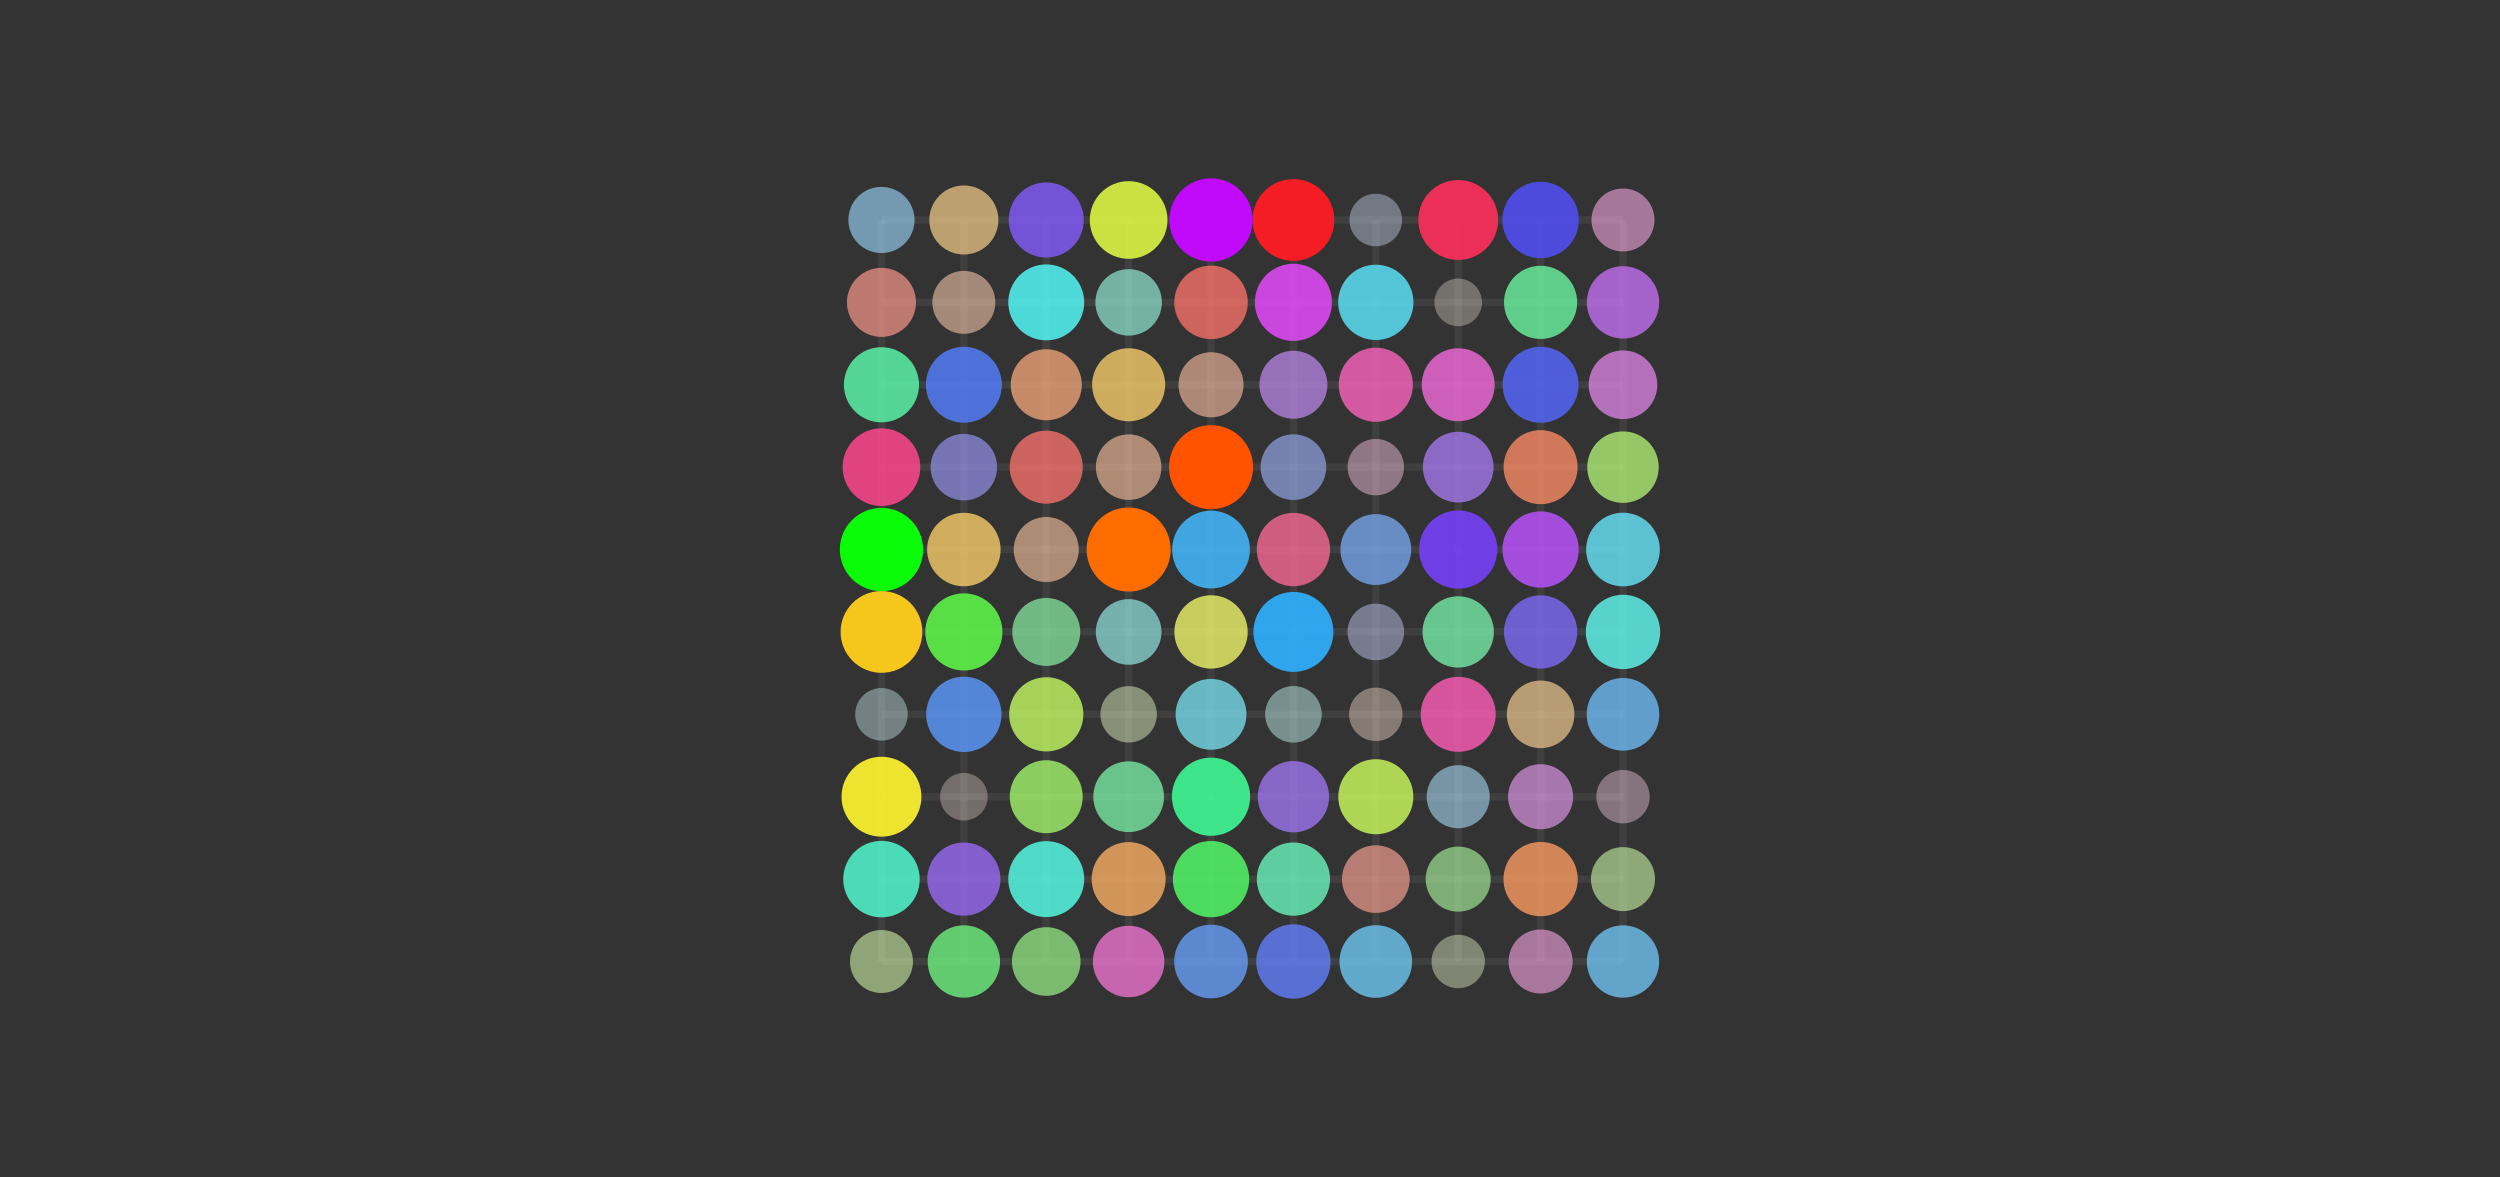 <?xml version="1.0" encoding="UTF-8" standalone="no"?>
<svg
   width="254.88pt"
   height="120pt"
   viewBox="0 0 254.88 120"
   version="1.1"
   id="svg300"
   sodipodi:docname="rand-herm-matrix.svg"
   inkscape:version="1.2.2 (1:1.2.2+202212051550+b0a8486541)"
   xmlns:inkscape="http://www.inkscape.org/namespaces/inkscape"
   xmlns:sodipodi="http://sodipodi.sourceforge.net/DTD/sodipodi-0.dtd"
   xmlns="http://www.w3.org/2000/svg"
   xmlns:svg="http://www.w3.org/2000/svg"
   xmlns:rdf="http://www.w3.org/1999/02/22-rdf-syntax-ns#"
   xmlns:cc="http://creativecommons.org/ns#"
   xmlns:dc="http://purl.org/dc/elements/1.1/">
  <rect x="0" y="0" width="254.88" height="120" fill="#333333" stroke="none"/>
  <sodipodi:namedview
     id="namedview302"
     pagecolor="#ffffff"
     bordercolor="#666666"
     borderopacity="1.0"
     inkscape:showpageshadow="2"
     inkscape:pageopacity="0.0"
     inkscape:pagecheckerboard="0"
     inkscape:deskcolor="#d1d1d1"
     inkscape:document-units="pt"
     showgrid="false"
     inkscape:zoom="1.3020833"
     inkscape:cx="-12.672"
     inkscape:cy="210.81601"
     inkscape:window-width="1920"
     inkscape:window-height="1033"
     inkscape:window-x="0"
     inkscape:window-y="19"
     inkscape:window-maximized="1"
     inkscape:current-layer="svg300" />
  <defs
     id="defs6">
    <style
       type="text/css"
       id="style4">*{stroke-linejoin: round; stroke-linecap: butt}</style>
  </defs>
  <g
     id="axes_1"
     transform="matrix(0.75,0,0,0.75,32.087,-35.353)">
    <g
       id="LineCollection_1">
      <path
         d="m 77.04,77.04 h 100.8"
         clip-path="url(#p13cf89e179)"
         style="fill:none;stroke:#999999;stroke-opacity:0.062"
         id="path11" />
      <path
         d="m 77.04,88.24 h 100.8"
         clip-path="url(#p13cf89e179)"
         style="fill:none;stroke:#999999;stroke-opacity:0.062"
         id="path13" />
      <path
         d="m 77.04,99.44 h 100.8"
         clip-path="url(#p13cf89e179)"
         style="fill:none;stroke:#999999;stroke-opacity:0.062"
         id="path15" />
      <path
         d="m 77.04,110.64 h 100.8"
         clip-path="url(#p13cf89e179)"
         style="fill:none;stroke:#999999;stroke-opacity:0.062"
         id="path17" />
      <path
         d="m 77.04,121.84 h 100.8"
         clip-path="url(#p13cf89e179)"
         style="fill:none;stroke:#999999;stroke-opacity:0.062"
         id="path19" />
      <path
         d="m 77.04,133.04 h 100.8"
         clip-path="url(#p13cf89e179)"
         style="fill:none;stroke:#999999;stroke-opacity:0.062"
         id="path21" />
      <path
         d="m 77.04,144.24 h 100.8"
         clip-path="url(#p13cf89e179)"
         style="fill:none;stroke:#999999;stroke-opacity:0.062"
         id="path23" />
      <path
         d="m 77.04,155.44 h 100.8"
         clip-path="url(#p13cf89e179)"
         style="fill:none;stroke:#999999;stroke-opacity:0.062"
         id="path25" />
      <path
         d="m 77.04,166.64 h 100.8"
         clip-path="url(#p13cf89e179)"
         style="fill:none;stroke:#999999;stroke-opacity:0.062"
         id="path27" />
      <path
         d="m 77.04,177.84 h 100.8"
         clip-path="url(#p13cf89e179)"
         style="fill:none;stroke:#999999;stroke-opacity:0.062"
         id="path29" />
      <path
         d="m 77.04,77.04 h 100.8"
         clip-path="url(#p13cf89e179)"
         style="fill:none;stroke:#999999;stroke-opacity:0.062"
         id="path31" />
      <path
         d="m 77.04,88.24 h 100.8"
         clip-path="url(#p13cf89e179)"
         style="fill:none;stroke:#999999;stroke-opacity:0.062"
         id="path33" />
      <path
         d="m 77.04,99.44 h 100.8"
         clip-path="url(#p13cf89e179)"
         style="fill:none;stroke:#999999;stroke-opacity:0.062"
         id="path35" />
      <path
         d="m 77.04,110.64 h 100.8"
         clip-path="url(#p13cf89e179)"
         style="fill:none;stroke:#999999;stroke-opacity:0.062"
         id="path37" />
      <path
         d="m 77.04,121.84 h 100.8"
         clip-path="url(#p13cf89e179)"
         style="fill:none;stroke:#999999;stroke-opacity:0.062"
         id="path39" />
      <path
         d="m 77.04,133.04 h 100.8"
         clip-path="url(#p13cf89e179)"
         style="fill:none;stroke:#999999;stroke-opacity:0.062"
         id="path41" />
      <path
         d="m 77.04,144.24 h 100.8"
         clip-path="url(#p13cf89e179)"
         style="fill:none;stroke:#999999;stroke-opacity:0.062"
         id="path43" />
      <path
         d="m 77.04,155.44 h 100.8"
         clip-path="url(#p13cf89e179)"
         style="fill:none;stroke:#999999;stroke-opacity:0.062"
         id="path45" />
      <path
         d="m 77.04,166.64 h 100.8"
         clip-path="url(#p13cf89e179)"
         style="fill:none;stroke:#999999;stroke-opacity:0.062"
         id="path47" />
      <path
         d="m 77.04,177.84 h 100.8"
         clip-path="url(#p13cf89e179)"
         style="fill:none;stroke:#999999;stroke-opacity:0.062"
         id="path49" />
      <path
         d="m 77.04,77.04 v 100.8"
         clip-path="url(#p13cf89e179)"
         style="fill:none;stroke:#999999;stroke-opacity:0.062"
         id="path51" />
      <path
         d="m 88.24,77.04 v 100.8"
         clip-path="url(#p13cf89e179)"
         style="fill:none;stroke:#999999;stroke-opacity:0.062"
         id="path53" />
      <path
         d="m 99.44,77.04 v 100.8"
         clip-path="url(#p13cf89e179)"
         style="fill:none;stroke:#999999;stroke-opacity:0.062"
         id="path55" />
      <path
         d="m 110.64,77.04 v 100.8"
         clip-path="url(#p13cf89e179)"
         style="fill:none;stroke:#999999;stroke-opacity:0.062"
         id="path57" />
      <path
         d="m 121.84,77.04 v 100.8"
         clip-path="url(#p13cf89e179)"
         style="fill:none;stroke:#999999;stroke-opacity:0.062"
         id="path59" />
      <path
         d="m 133.04,77.04 v 100.8"
         clip-path="url(#p13cf89e179)"
         style="fill:none;stroke:#999999;stroke-opacity:0.062"
         id="path61" />
      <path
         d="m 144.24,77.04 v 100.8"
         clip-path="url(#p13cf89e179)"
         style="fill:none;stroke:#999999;stroke-opacity:0.062"
         id="path63" />
      <path
         d="m 155.44,77.04 v 100.8"
         clip-path="url(#p13cf89e179)"
         style="fill:none;stroke:#999999;stroke-opacity:0.062"
         id="path65" />
      <path
         d="m 166.64,77.04 v 100.8"
         clip-path="url(#p13cf89e179)"
         style="fill:none;stroke:#999999;stroke-opacity:0.062"
         id="path67" />
      <path
         d="m 177.84,77.04 v 100.8"
         clip-path="url(#p13cf89e179)"
         style="fill:none;stroke:#999999;stroke-opacity:0.062"
         id="path69" />
      <path
         d="m 77.04,77.04 v 100.8"
         clip-path="url(#p13cf89e179)"
         style="fill:none;stroke:#999999;stroke-opacity:0.062"
         id="path71" />
      <path
         d="m 88.24,77.04 v 100.8"
         clip-path="url(#p13cf89e179)"
         style="fill:none;stroke:#999999;stroke-opacity:0.062"
         id="path73" />
      <path
         d="m 99.44,77.04 v 100.8"
         clip-path="url(#p13cf89e179)"
         style="fill:none;stroke:#999999;stroke-opacity:0.062"
         id="path75" />
      <path
         d="m 110.64,77.04 v 100.8"
         clip-path="url(#p13cf89e179)"
         style="fill:none;stroke:#999999;stroke-opacity:0.062"
         id="path77" />
      <path
         d="m 121.84,77.04 v 100.8"
         clip-path="url(#p13cf89e179)"
         style="fill:none;stroke:#999999;stroke-opacity:0.062"
         id="path79" />
      <path
         d="m 133.04,77.04 v 100.8"
         clip-path="url(#p13cf89e179)"
         style="fill:none;stroke:#999999;stroke-opacity:0.062"
         id="path81" />
      <path
         d="m 144.24,77.04 v 100.8"
         clip-path="url(#p13cf89e179)"
         style="fill:none;stroke:#999999;stroke-opacity:0.062"
         id="path83" />
      <path
         d="m 155.44,77.04 v 100.8"
         clip-path="url(#p13cf89e179)"
         style="fill:none;stroke:#999999;stroke-opacity:0.062"
         id="path85" />
      <path
         d="m 166.64,77.04 v 100.8"
         clip-path="url(#p13cf89e179)"
         style="fill:none;stroke:#999999;stroke-opacity:0.062"
         id="path87" />
      <path
         d="m 177.84,77.04 v 100.8"
         clip-path="url(#p13cf89e179)"
         style="fill:none;stroke:#999999;stroke-opacity:0.062"
         id="path89" />
    </g>
    <g
       id="PathCollection_1">
      <path
         d="m 177.84,182.758 c 1.304,0 2.555,-0.518 3.477,-1.44 0.922,-0.922 1.44,-2.173 1.44,-3.477 0,-1.304 -0.518,-2.555 -1.44,-3.477 -0.922,-0.922 -2.173,-1.44 -3.477,-1.44 -1.304,0 -2.555,0.518 -3.477,1.44 -0.922,0.922 -1.44,2.173 -1.44,3.477 0,1.304 0.518,2.555 1.44,3.477 0.922,0.922 2.173,1.44 3.477,1.44 z"
         style="fill:#73cbff;fill-opacity:0.741"
         id="path92" />
      <path
         d="m 166.64,182.193 c 1.154,0 2.261,-0.459 3.078,-1.275 0.816,-0.816 1.275,-1.923 1.275,-3.078 0,-1.154 -0.459,-2.261 -1.275,-3.078 -0.816,-0.816 -1.923,-1.275 -3.078,-1.275 -1.154,0 -2.261,0.459 -3.078,1.275 -0.816,0.816 -1.275,1.923 -1.275,3.078 0,1.154 0.459,2.261 1.275,3.078 0.816,0.816 1.923,1.275 3.078,1.275 z"
         style="fill:#ffa9ed;fill-opacity:0.58"
         id="path94" />
      <path
         d="m 155.44,181.468 c 0.962,0 1.885,-0.382 2.566,-1.063 0.68,-0.68 1.063,-1.603 1.063,-2.566 0,-0.962 -0.382,-1.885 -1.063,-2.566 -0.68,-0.68 -1.603,-1.063 -2.566,-1.063 -0.962,0 -1.885,0.382 -2.566,1.063 -0.68,0.68 -1.063,1.603 -1.063,2.566 0,0.962 0.382,1.885 1.063,2.566 0.68,0.68 1.603,1.063 2.566,1.063 z"
         style="fill:#f3ffd6;fill-opacity:0.403"
         id="path96" />
      <path
         d="m 144.24,182.776 c 1.309,0 2.565,-0.52 3.49,-1.446 0.926,-0.926 1.446,-2.181 1.446,-3.49 0,-1.309 -0.52,-2.565 -1.446,-3.49 -0.926,-0.926 -2.181,-1.446 -3.49,-1.446 -1.309,0 -2.565,0.52 -3.49,1.446 -0.926,0.926 -1.446,2.181 -1.446,3.49 0,1.309 0.52,2.565 1.446,3.49 0.926,0.926 2.181,1.446 3.49,1.446 z"
         style="fill:#71d1ff;fill-opacity:0.746"
         id="path98" />
      <path
         d="m 133.04,182.895 c 1.341,0 2.626,-0.533 3.574,-1.481 0.948,-0.948 1.481,-2.234 1.481,-3.574 0,-1.341 -0.533,-2.626 -1.481,-3.574 -0.948,-0.948 -2.234,-1.481 -3.574,-1.481 -1.341,0 -2.626,0.533 -3.574,1.481 -0.948,0.948 -1.481,2.234 -1.481,3.574 0,1.341 0.533,2.626 1.481,3.574 0.948,0.948 2.234,1.481 3.574,1.481 z"
         style="fill:#6380ff;fill-opacity:0.783"
         id="path100" />
      <path
         d="m 121.84,182.849 c 1.328,0 2.602,-0.528 3.542,-1.467 0.939,-0.939 1.467,-2.213 1.467,-3.542 0,-1.328 -0.528,-2.602 -1.467,-3.542 -0.939,-0.939 -2.213,-1.467 -3.542,-1.467 -1.328,0 -2.602,0.528 -3.542,1.467 -0.939,0.939 -1.467,2.213 -1.467,3.542 0,1.328 0.528,2.602 1.467,3.542 0.939,0.939 2.213,1.467 3.542,1.467 z"
         style="fill:#68a1ff;fill-opacity:0.768"
         id="path102" />
      <path
         d="m 110.64,182.699 c 1.289,0 2.524,-0.512 3.436,-1.423 0.911,-0.911 1.423,-2.147 1.423,-3.436 0,-1.289 -0.512,-2.524 -1.423,-3.436 -0.911,-0.911 -2.147,-1.423 -3.436,-1.423 -1.289,0 -2.524,0.512 -3.436,1.423 -0.911,0.911 -1.423,2.147 -1.423,3.436 0,1.289 0.512,2.524 1.423,3.436 0.911,0.911 2.147,1.423 3.436,1.423 z"
         style="fill:#ff7ade;fill-opacity:0.723"
         id="path104" />
      <path
         d="m 99.44,182.506 c 1.237,0 2.424,-0.492 3.299,-1.367 0.875,-0.875 1.367,-2.062 1.367,-3.299 0,-1.237 -0.492,-2.424 -1.367,-3.299 -0.875,-0.875 -2.062,-1.367 -3.299,-1.367 -1.237,0 -2.424,0.492 -3.299,1.367 -0.875,0.875 -1.367,2.062 -1.367,3.299 0,1.237 0.492,2.424 1.367,3.299 0.875,0.875 2.062,1.367 3.299,1.367 z"
         style="fill:#9fff8e;fill-opacity:0.667"
         id="path106" />
      <path
         d="m 88.24,182.76 c 1.305,0 2.556,-0.518 3.479,-1.441 0.923,-0.923 1.441,-2.174 1.441,-3.479 0,-1.305 -0.518,-2.556 -1.441,-3.479 -0.923,-0.923 -2.174,-1.441 -3.479,-1.441 -1.305,0 -2.556,0.518 -3.479,1.441 -0.923,0.923 -1.441,2.174 -1.441,3.479 0,1.305 0.518,2.556 1.441,3.479 0.923,0.923 2.174,1.441 3.479,1.441 z"
         style="fill:#73ff84;fill-opacity:0.741"
         id="path108" />
      <path
         d="m 77.04,182.121 c 1.135,0 2.224,-0.451 3.027,-1.254 0.803,-0.803 1.254,-1.892 1.254,-3.027 0,-1.135 -0.451,-2.224 -1.254,-3.027 C 79.264,174.01 78.175,173.559 77.04,173.559 c -1.135,0 -2.224,0.451 -3.027,1.254 -0.803,0.803 -1.254,1.892 -1.254,3.027 0,1.135 0.451,2.224 1.254,3.027 0.803,0.803 1.892,1.254 3.027,1.254 z"
         style="fill:#d7ffaf;fill-opacity:0.561"
         id="path110" />
      <path
         d="m 177.84,170.993 c 1.154,0 2.261,-0.459 3.078,-1.275 0.816,-0.816 1.275,-1.923 1.275,-3.078 0,-1.154 -0.459,-2.261 -1.275,-3.078 -0.816,-0.816 -1.923,-1.275 -3.078,-1.275 -1.154,0 -2.261,0.459 -3.078,1.275 -0.816,0.816 -1.275,1.923 -1.275,3.078 0,1.154 0.459,2.261 1.275,3.078 0.816,0.816 1.923,1.275 3.078,1.275 z"
         style="fill:#d0ffa9;fill-opacity:0.58"
         id="path112" />
      <path
         d="m 166.64,171.689 c 1.339,0 2.623,-0.532 3.57,-1.479 0.947,-0.947 1.479,-2.231 1.479,-3.57 0,-1.339 -0.532,-2.623 -1.479,-3.57 -0.947,-0.947 -2.231,-1.479 -3.57,-1.479 -1.339,0 -2.623,0.532 -3.57,1.479 -0.947,0.947 -1.479,2.231 -1.479,3.57 0,1.339 0.532,2.623 1.479,3.57 0.947,0.947 2.231,1.479 3.57,1.479 z"
         style="fill:#ff9e63;fill-opacity:0.781"
         id="path114" />
      <path
         d="m 155.44,171.063 c 1.173,0 2.298,-0.466 3.127,-1.295 0.829,-0.829 1.295,-1.954 1.295,-3.127 0,-1.173 -0.466,-2.298 -1.295,-3.127 -0.829,-0.829 -1.954,-1.295 -3.127,-1.295 -1.173,0 -2.298,0.466 -3.127,1.295 -0.829,0.829 -1.295,1.954 -1.295,3.127 0,1.173 0.466,2.298 1.295,3.127 0.829,0.829 1.954,1.295 3.127,1.295 z"
         style="fill:#b2ffa3;fill-opacity:0.599"
         id="path116" />
      <path
         d="m 144.24,171.237 c 1.219,0 2.388,-0.484 3.25,-1.346 0.862,-0.862 1.346,-2.031 1.346,-3.25 0,-1.219 -0.484,-2.388 -1.346,-3.25 -0.862,-0.862 -2.031,-1.346 -3.25,-1.346 -1.219,0 -2.388,0.484 -3.25,1.346 -0.862,0.862 -1.346,2.031 -1.346,3.25 0,1.219 0.484,2.388 1.346,3.25 0.862,0.862 2.031,1.346 3.25,1.346 z"
         style="fill:#ffa594;fill-opacity:0.647"
         id="path118" />
      <path
         d="m 133.04,171.619 c 1.32,0 2.587,-0.525 3.521,-1.458 0.934,-0.934 1.458,-2.2 1.458,-3.521 0,-1.32 -0.525,-2.587 -1.458,-3.521 -0.934,-0.934 -2.2,-1.458 -3.521,-1.458 -1.32,0 -2.587,0.525 -3.521,1.458 -0.934,0.934 -1.458,2.2 -1.458,3.521 0,1.32 0.525,2.587 1.458,3.521 0.934,0.934 2.2,1.458 3.521,1.458 z"
         style="fill:#6cffc4;fill-opacity:0.759"
         id="path120" />
      <path
         d="m 121.84,171.825 c 1.375,0 2.694,-0.546 3.666,-1.519 0.972,-0.972 1.519,-2.291 1.519,-3.666 0,-1.375 -0.546,-2.694 -1.519,-3.666 -0.972,-0.972 -2.291,-1.519 -3.666,-1.519 -1.375,0 -2.694,0.546 -3.666,1.519 -0.972,0.972 -1.519,2.291 -1.519,3.666 0,1.375 0.546,2.694 1.519,3.666 0.972,0.972 2.291,1.519 3.666,1.519 z"
         style="fill:#52ff69;fill-opacity:0.824"
         id="path122" />
      <path
         d="m 110.64,171.67 c 1.334,0 2.614,-0.53 3.557,-1.473 0.943,-0.943 1.473,-2.223 1.473,-3.557 0,-1.334 -0.53,-2.614 -1.473,-3.557 -0.943,-0.943 -2.223,-1.473 -3.557,-1.473 -1.334,0 -2.614,0.53 -3.557,1.473 -0.943,0.943 -1.473,2.223 -1.473,3.557 0,1.334 0.53,2.614 1.473,3.557 0.943,0.943 2.223,1.473 3.557,1.473 z"
         style="fill:#ffb266;fill-opacity:0.775"
         id="path124" />
      <path
         d="m 99.44,171.806 c 1.37,0 2.684,-0.544 3.653,-1.513 0.969,-0.969 1.513,-2.283 1.513,-3.653 0,-1.37 -0.544,-2.684 -1.513,-3.653 -0.969,-0.969 -2.283,-1.513 -3.653,-1.513 -1.37,0 -2.684,0.544 -3.653,1.513 -0.969,0.969 -1.513,2.283 -1.513,3.653 0,1.37 0.544,2.684 1.513,3.653 0.969,0.969 2.283,1.513 3.653,1.513 z"
         style="fill:#55ffe8;fill-opacity:0.818"
         id="path126" />
      <path
         d="m 88.24,171.614 c 1.319,0 2.585,-0.524 3.517,-1.457 0.933,-0.933 1.457,-2.198 1.457,-3.517 0,-1.319 -0.524,-2.585 -1.457,-3.517 -0.933,-0.933 -2.198,-1.457 -3.517,-1.457 -1.319,0 -2.585,0.524 -3.517,1.457 -0.933,0.933 -1.457,2.198 -1.457,3.517 0,1.319 0.524,2.585 1.457,3.517 0.933,0.933 2.198,1.457 3.517,1.457 z"
         style="fill:#a06dff;fill-opacity:0.758"
         id="path128" />
      <path
         d="m 77.04,171.838 c 1.379,0 2.701,-0.548 3.676,-1.523 0.975,-0.975 1.523,-2.297 1.523,-3.676 0,-1.379 -0.548,-2.701 -1.523,-3.676 -0.975,-0.975 -2.297,-1.523 -3.676,-1.523 -1.379,0 -2.701,0.548 -3.676,1.523 -0.975,0.975 -1.523,2.297 -1.523,3.676 0,1.379 0.548,2.701 1.523,3.676 0.975,0.975 2.297,1.523 3.676,1.523 z"
         style="fill:#50ffd2;fill-opacity:0.828"
         id="path130" />
      <path
         d="m 177.84,159.068 c 0.962,0 1.885,-0.382 2.566,-1.063 0.68,-0.68 1.063,-1.603 1.063,-2.566 0,-0.962 -0.382,-1.885 -1.063,-2.566 -0.68,-0.68 -1.603,-1.063 -2.566,-1.063 -0.962,0 -1.885,0.382 -2.566,1.063 -0.68,0.68 -1.063,1.603 -1.063,2.566 0,0.962 0.382,1.885 1.063,2.566 0.68,0.68 1.603,1.063 2.566,1.063 z"
         style="fill:#ffd6ec;fill-opacity:0.403"
         id="path132" />
      <path
         d="m 166.64,159.863 c 1.173,0 2.298,-0.466 3.127,-1.295 0.829,-0.829 1.295,-1.954 1.295,-3.127 0,-1.173 -0.466,-2.298 -1.295,-3.127 -0.829,-0.829 -1.954,-1.295 -3.127,-1.295 -1.173,0 -2.298,0.466 -3.127,1.295 -0.829,0.829 -1.295,1.954 -1.295,3.127 0,1.173 0.466,2.298 1.295,3.127 0.829,0.829 1.954,1.295 3.127,1.295 z"
         style="fill:#f6a3ff;fill-opacity:0.599"
         id="path134" />
      <path
         d="m 155.44,159.726 c 1.137,0 2.227,-0.452 3.03,-1.255 0.804,-0.804 1.255,-1.894 1.255,-3.03 0,-1.137 -0.452,-2.227 -1.255,-3.03 -0.804,-0.804 -1.894,-1.255 -3.03,-1.255 -1.137,0 -2.227,0.452 -3.03,1.255 -0.804,0.804 -1.255,1.894 -1.255,3.03 0,1.137 0.452,2.227 1.255,3.03 0.804,0.804 1.894,1.255 3.03,1.255 z"
         style="fill:#aee1ff;fill-opacity:0.563"
         id="path136" />
      <path
         d="m 144.24,160.54 c 1.353,0 2.65,-0.537 3.606,-1.494 0.956,-0.956 1.494,-2.254 1.494,-3.606 0,-1.353 -0.537,-2.65 -1.494,-3.606 -0.956,-0.956 -2.254,-1.494 -3.606,-1.494 -1.353,0 -2.65,0.537 -3.606,1.494 -0.956,0.956 -1.494,2.254 -1.494,3.606 0,1.353 0.537,2.65 1.494,3.606 0.956,0.956 2.254,1.494 3.606,1.494 z"
         style="fill:#cdff5d;fill-opacity:0.797"
         id="path138" />
      <path
         d="m 133.04,160.288 c 1.286,0 2.519,-0.511 3.428,-1.42 0.909,-0.909 1.42,-2.142 1.42,-3.428 0,-1.286 -0.511,-2.519 -1.42,-3.428 -0.909,-0.909 -2.142,-1.42 -3.428,-1.42 -1.286,0 -2.519,0.511 -3.428,1.42 -0.909,0.909 -1.42,2.142 -1.42,3.428 0,1.286 0.511,2.519 1.42,3.428 0.909,0.909 2.142,1.42 3.428,1.42 z"
         style="fill:#a77bff;fill-opacity:0.72"
         id="path140" />
      <path
         d="m 121.84,160.757 c 1.41,0 2.763,-0.56 3.76,-1.557 0.997,-0.997 1.557,-2.35 1.557,-3.76 0,-1.41 -0.56,-2.763 -1.557,-3.76 -0.997,-0.997 -2.35,-1.557 -3.76,-1.557 -1.41,0 -2.763,0.56 -3.76,1.557 -0.997,0.997 -1.557,2.35 -1.557,3.76 0,1.41 0.56,2.763 1.557,3.76 0.997,0.997 2.35,1.557 3.76,1.557 z"
         style="fill:#40ff97;fill-opacity:0.866"
         id="path142" />
      <path
         d="m 110.64,160.246 c 1.275,0 2.497,-0.506 3.399,-1.408 0.901,-0.901 1.408,-2.124 1.408,-3.399 0,-1.275 -0.506,-2.497 -1.408,-3.399 -0.901,-0.901 -2.124,-1.408 -3.399,-1.408 -1.275,0 -2.497,0.506 -3.399,1.408 -0.901,0.901 -1.408,2.124 -1.408,3.399 0,1.275 0.506,2.497 1.408,3.399 0.901,0.901 2.124,1.408 3.399,1.408 z"
         style="fill:#7fffaf;fill-opacity:0.708"
         id="path144" />
      <path
         d="m 99.44,160.401 c 1.316,0 2.577,-0.523 3.508,-1.453 0.93,-0.93 1.453,-2.192 1.453,-3.508 0,-1.316 -0.523,-2.577 -1.453,-3.508 -0.93,-0.93 -2.192,-1.453 -3.508,-1.453 -1.316,0 -2.577,0.523 -3.508,1.453 -0.93,0.93 -1.453,2.192 -1.453,3.508 0,1.316 0.523,2.577 1.453,3.508 0.93,0.93 2.192,1.453 3.508,1.453 z"
         style="fill:#a9ff6e;fill-opacity:0.754"
         id="path146" />
      <path
         d="m 88.24,158.672 c 0.857,0 1.679,-0.341 2.285,-0.947 0.606,-0.606 0.947,-1.428 0.947,-2.285 0,-0.857 -0.341,-1.679 -0.947,-2.285 -0.606,-0.606 -1.428,-0.947 -2.285,-0.947 -0.857,0 -1.679,0.341 -2.285,0.947 -0.606,0.606 -0.947,1.428 -0.947,2.285 0,0.857 0.341,1.679 0.947,2.285 0.606,0.606 1.428,0.947 2.285,0.947 z"
         style="fill:#ffe8e5;fill-opacity:0.32"
         id="path148" />
      <path
         d="m 77.04,160.871 c 1.44,0 2.822,-0.572 3.84,-1.591 1.018,-1.018 1.591,-2.4 1.591,-3.84 0,-1.44 -0.572,-2.822 -1.591,-3.84 -1.018,-1.018 -2.4,-1.591 -3.84,-1.591 -1.44,0 -2.822,0.572 -3.84,1.591 -1.018,1.018 -1.591,2.4 -1.591,3.84 0,1.44 0.572,2.822 1.591,3.84 1.018,1.018 2.4,1.591 3.84,1.591 z"
         style="fill:#fff72f;fill-opacity:0.903"
         id="path150" />
      <path
         d="m 177.84,149.176 c 1.309,0 2.565,-0.52 3.49,-1.446 0.926,-0.926 1.446,-2.181 1.446,-3.49 0,-1.309 -0.52,-2.565 -1.446,-3.49 -0.926,-0.926 -2.181,-1.446 -3.49,-1.446 -1.309,0 -2.565,0.52 -3.49,1.446 -0.926,0.926 -1.446,2.181 -1.446,3.49 0,1.309 0.52,2.565 1.446,3.49 0.926,0.926 2.181,1.446 3.49,1.446 z"
         style="fill:#71c2ff;fill-opacity:0.746"
         id="path152" />
      <path
         d="m 166.64,148.837 c 1.219,0 2.388,-0.484 3.25,-1.346 0.862,-0.862 1.346,-2.031 1.346,-3.25 0,-1.219 -0.484,-2.388 -1.346,-3.25 -0.862,-0.862 -2.031,-1.346 -3.25,-1.346 -1.219,0 -2.388,0.484 -3.25,1.346 -0.862,0.862 -1.346,2.031 -1.346,3.25 0,1.219 0.484,2.388 1.346,3.25 0.862,0.862 2.031,1.346 3.25,1.346 z"
         style="fill:#ffd494;fill-opacity:0.647"
         id="path154" />
      <path
         d="m 155.44,149.34 c 1.353,0 2.65,-0.537 3.606,-1.494 0.956,-0.956 1.494,-2.254 1.494,-3.606 0,-1.353 -0.537,-2.65 -1.494,-3.606 -0.956,-0.956 -2.254,-1.494 -3.606,-1.494 -1.353,0 -2.65,0.537 -3.606,1.494 -0.956,0.956 -1.494,2.254 -1.494,3.606 0,1.353 0.537,2.65 1.494,3.606 0.956,0.956 2.254,1.494 3.606,1.494 z"
         style="fill:#ff5db7;fill-opacity:0.797"
         id="path156" />
      <path
         d="m 144.24,147.873 c 0.963,0 1.888,-0.383 2.569,-1.064 0.681,-0.681 1.064,-1.605 1.064,-2.569 0,-0.963 -0.383,-1.888 -1.064,-2.569 -0.681,-0.681 -1.605,-1.064 -2.569,-1.064 -0.963,0 -1.888,0.383 -2.569,1.064 -0.681,0.681 -1.064,1.605 -1.064,2.569 0,0.963 0.383,1.888 1.064,2.569 0.681,0.681 1.605,1.064 2.569,1.064 z"
         style="fill:#ffe5d5;fill-opacity:0.404"
         id="path158" />
      <path
         d="m 133.04,148.089 c 1.021,0 2,-0.406 2.721,-1.127 0.722,-0.722 1.127,-1.701 1.127,-2.721 0,-1.021 -0.406,-2 -1.127,-2.721 -0.722,-0.722 -1.701,-1.127 -2.721,-1.127 -1.021,0 -2,0.406 -2.721,1.127 -0.722,0.722 -1.127,1.701 -1.127,2.721 0,1.021 0.406,2 1.127,2.721 0.722,0.722 1.701,1.127 2.721,1.127 z"
         style="fill:#cbfff9;fill-opacity:0.454"
         id="path160" />
      <path
         d="m 121.84,149.055 c 1.277,0 2.502,-0.507 3.405,-1.41 0.903,-0.903 1.41,-2.128 1.41,-3.405 0,-1.277 -0.507,-2.502 -1.41,-3.405 -0.903,-0.903 -2.128,-1.41 -3.405,-1.41 -1.277,0 -2.502,0.507 -3.405,1.41 -0.903,0.903 -1.41,2.128 -1.41,3.405 0,1.277 0.507,2.502 1.41,3.405 0.903,0.903 2.128,1.41 3.405,1.41 z"
         style="fill:#7eeeff;fill-opacity:0.71"
         id="path162" />
      <path
         d="m 110.64,148.075 c 1.017,0 1.993,-0.404 2.712,-1.123 0.719,-0.719 1.123,-1.695 1.123,-2.712 0,-1.017 -0.404,-1.993 -1.123,-2.712 -0.719,-0.719 -1.695,-1.123 -2.712,-1.123 -1.017,0 -1.993,0.404 -2.712,1.123 -0.719,0.719 -1.123,1.695 -1.123,2.712 0,1.017 0.404,1.993 1.123,2.712 0.719,0.719 1.695,1.123 2.712,1.123 z"
         style="fill:#efffcb;fill-opacity:0.451"
         id="path164" />
      <path
         d="m 99.44,149.283 c 1.338,0 2.62,-0.531 3.566,-1.477 0.946,-0.946 1.477,-2.229 1.477,-3.566 0,-1.338 -0.531,-2.62 -1.477,-3.566 -0.946,-0.946 -2.229,-1.477 -3.566,-1.477 -1.338,0 -2.62,0.531 -3.566,1.477 -0.946,0.946 -1.477,2.229 -1.477,3.566 0,1.338 0.531,2.62 1.477,3.566 0.946,0.946 2.229,1.477 3.566,1.477 z"
         style="fill:#c7ff64;fill-opacity:0.779"
         id="path166" />
      <path
         d="m 88.24,149.36 c 1.358,0 2.66,-0.539 3.62,-1.5 0.96,-0.96 1.5,-2.263 1.5,-3.62 0,-1.358 -0.539,-2.66 -1.5,-3.62 -0.96,-0.96 -2.263,-1.5 -3.62,-1.5 -1.358,0 -2.66,0.539 -3.62,1.5 -0.96,0.96 -1.5,2.263 -1.5,3.62 0,1.358 0.539,2.66 1.5,3.62 0.96,0.96 2.263,1.5 3.62,1.5 z"
         style="fill:#5b9aff;fill-opacity:0.803"
         id="path168" />
      <path
         d="m 77.04,147.812 c 0.947,0 1.856,-0.376 2.526,-1.046 0.67,-0.67 1.046,-1.579 1.046,-2.526 0,-0.947 -0.376,-1.856 -1.046,-2.526 -0.67,-0.67 -1.579,-1.046 -2.526,-1.046 -0.947,0 -1.856,0.376 -2.526,1.046 -0.67,0.67 -1.046,1.579 -1.046,2.526 0,0.947 0.376,1.856 1.046,2.526 0.67,0.67 1.579,1.046 2.526,1.046 z"
         style="fill:#d8fbff;fill-opacity:0.391"
         id="path170" />
      <path
         d="m 177.84,138.095 c 1.341,0 2.626,-0.533 3.574,-1.481 0.948,-0.948 1.481,-2.234 1.481,-3.574 0,-1.341 -0.533,-2.626 -1.481,-3.574 -0.948,-0.948 -2.234,-1.481 -3.574,-1.481 -1.341,0 -2.626,0.533 -3.574,1.481 -0.948,0.948 -1.481,2.234 -1.481,3.574 0,1.341 0.533,2.626 1.481,3.574 0.948,0.948 2.234,1.481 3.574,1.481 z"
         style="fill:#63fff5;fill-opacity:0.783"
         id="path172" />
      <path
         d="m 166.64,138.019 c 1.32,0 2.587,-0.525 3.521,-1.458 0.934,-0.934 1.458,-2.2 1.458,-3.521 0,-1.32 -0.525,-2.587 -1.458,-3.521 -0.934,-0.934 -2.2,-1.458 -3.521,-1.458 -1.32,0 -2.587,0.525 -3.521,1.458 -0.934,0.934 -1.458,2.2 -1.458,3.521 0,1.32 0.525,2.587 1.458,3.521 0.934,0.934 2.2,1.458 3.521,1.458 z"
         style="fill:#836cff;fill-opacity:0.759"
         id="path174" />
      <path
         d="m 155.44,137.888 c 1.286,0 2.519,-0.511 3.428,-1.42 0.909,-0.909 1.42,-2.142 1.42,-3.428 0,-1.286 -0.511,-2.519 -1.42,-3.428 -0.909,-0.909 -2.142,-1.42 -3.428,-1.42 -1.286,0 -2.519,0.511 -3.428,1.42 -0.909,0.909 -1.42,2.142 -1.42,3.428 0,1.286 0.511,2.519 1.42,3.428 0.909,0.909 2.142,1.42 3.428,1.42 z"
         style="fill:#7bffb2;fill-opacity:0.72"
         id="path176" />
      <path
         d="m 144.24,136.889 c 1.021,0 2,-0.406 2.721,-1.127 0.722,-0.722 1.127,-1.701 1.127,-2.721 0,-1.021 -0.406,-2 -1.127,-2.721 -0.722,-0.722 -1.701,-1.127 -2.721,-1.127 -1.021,0 -2,0.406 -2.721,1.127 -0.722,0.722 -1.127,1.701 -1.127,2.721 0,1.021 0.406,2 1.127,2.721 0.722,0.722 1.701,1.127 2.721,1.127 z"
         style="fill:#cbd2ff;fill-opacity:0.454"
         id="path178" />
      <path
         d="m 133.04,138.474 c 1.441,0 2.824,-0.573 3.843,-1.592 1.019,-1.019 1.592,-2.402 1.592,-3.843 0,-1.441 -0.573,-2.824 -1.592,-3.843 -1.019,-1.019 -2.402,-1.592 -3.843,-1.592 -1.441,0 -2.824,0.573 -3.843,1.592 -1.019,1.019 -1.592,2.401 -1.592,3.843 0,1.441 0.573,2.824 1.592,3.843 1.019,1.019 2.401,1.592 3.843,1.592 z"
         style="fill:#2eb1ff;fill-opacity:0.905"
         id="path180" />
      <path
         d="m 121.84,138.024 c 1.322,0 2.59,-0.525 3.524,-1.46 0.935,-0.935 1.46,-2.202 1.46,-3.524 0,-1.322 -0.525,-2.59 -1.46,-3.524 -0.935,-0.935 -2.202,-1.46 -3.524,-1.46 -1.322,0 -2.59,0.525 -3.524,1.46 -0.935,0.935 -1.46,2.202 -1.46,3.524 0,1.322 0.525,2.59 1.46,3.524 0.935,0.935 2.202,1.46 3.524,1.46 z"
         style="fill:#f5ff6b;fill-opacity:0.761"
         id="path182" />
      <path
         d="m 110.64,137.504 c 1.184,0 2.319,-0.47 3.156,-1.307 0.837,-0.837 1.307,-1.973 1.307,-3.156 0,-1.184 -0.47,-2.319 -1.307,-3.156 -0.837,-0.837 -1.973,-1.307 -3.156,-1.307 -1.184,0 -2.319,0.47 -3.156,1.307 -0.837,0.837 -1.307,1.973 -1.307,3.156 0,1.184 0.47,2.319 1.307,3.156 0.837,0.837 1.973,1.307 3.156,1.307 z"
         style="fill:#a0fffb;fill-opacity:0.61"
         id="path184" />
      <path
         d="m 99.44,137.66 c 1.225,0 2.401,-0.487 3.267,-1.353 0.866,-0.866 1.353,-2.042 1.353,-3.267 0,-1.225 -0.487,-2.401 -1.353,-3.267 -0.866,-0.866 -2.042,-1.353 -3.267,-1.353 -1.225,0 -2.401,0.487 -3.267,1.353 -0.866,0.866 -1.353,2.042 -1.353,3.267 0,1.225 0.487,2.401 1.353,3.267 0.866,0.866 2.042,1.353 3.267,1.353 z"
         style="fill:#92ffac;fill-opacity:0.654"
         id="path186" />
      <path
         d="m 88.24,138.283 c 1.391,0 2.724,-0.552 3.708,-1.536 0.983,-0.983 1.536,-2.317 1.536,-3.708 0,-1.391 -0.552,-2.724 -1.536,-3.708 -0.983,-0.983 -2.317,-1.536 -3.708,-1.536 -1.391,0 -2.724,0.552 -3.708,1.536 -0.983,0.983 -1.536,2.317 -1.536,3.708 0,1.391 0.552,2.724 1.536,3.708 0.983,0.983 2.317,1.536 3.708,1.536 z"
         style="fill:#5fff4a;fill-opacity:0.842"
         id="path188" />
      <path
         d="m 77.04,138.598 c 1.474,0 2.888,-0.586 3.93,-1.628 1.042,-1.042 1.628,-2.456 1.628,-3.93 0,-1.474 -0.586,-2.888 -1.628,-3.93 -1.042,-1.042 -2.456,-1.628 -3.93,-1.628 -1.474,0 -2.888,0.586 -3.93,1.628 -1.042,1.042 -1.628,2.456 -1.628,3.93 0,1.474 0.586,2.888 1.628,3.93 1.042,1.042 2.456,1.628 3.93,1.628 z"
         style="fill:#ffce1b;fill-opacity:0.946"
         id="path190" />
      <path
         d="m 177.84,126.849 c 1.328,0 2.602,-0.528 3.542,-1.467 0.939,-0.939 1.467,-2.213 1.467,-3.542 0,-1.328 -0.528,-2.602 -1.467,-3.542 -0.939,-0.939 -2.213,-1.467 -3.542,-1.467 -1.328,0 -2.602,0.528 -3.542,1.467 -0.939,0.939 -1.467,2.213 -1.467,3.542 0,1.328 0.528,2.602 1.467,3.542 0.939,0.939 2.213,1.467 3.542,1.467 z"
         style="fill:#68ecff;fill-opacity:0.768"
         id="path192" />
      <path
         d="m 166.64,127.025 c 1.375,0 2.694,-0.546 3.666,-1.519 0.972,-0.972 1.519,-2.291 1.519,-3.666 0,-1.375 -0.546,-2.694 -1.519,-3.666 -0.972,-0.972 -2.291,-1.519 -3.666,-1.519 -1.375,0 -2.694,0.546 -3.666,1.519 -0.972,0.972 -1.519,2.291 -1.519,3.666 0,1.375 0.546,2.694 1.519,3.666 0.972,0.972 2.291,1.519 3.666,1.519 z"
         style="fill:#bc52ff;fill-opacity:0.824"
         id="path194" />
      <path
         d="m 155.44,127.157 c 1.41,0 2.763,-0.56 3.76,-1.557 0.997,-0.997 1.557,-2.35 1.557,-3.76 0,-1.41 -0.56,-2.763 -1.557,-3.76 -0.997,-0.997 -2.35,-1.557 -3.76,-1.557 -1.41,0 -2.763,0.56 -3.76,1.557 -0.997,0.997 -1.557,2.35 -1.557,3.76 0,1.41 0.56,2.763 1.557,3.76 0.997,0.997 2.35,1.557 3.76,1.557 z"
         style="fill:#7840ff;fill-opacity:0.866"
         id="path196" />
      <path
         d="m 144.24,126.655 c 1.277,0 2.502,-0.507 3.405,-1.41 0.903,-0.903 1.41,-2.128 1.41,-3.405 0,-1.277 -0.507,-2.502 -1.41,-3.405 -0.903,-0.903 -2.128,-1.41 -3.405,-1.41 -1.277,0 -2.502,0.507 -3.405,1.41 -0.903,0.903 -1.41,2.128 -1.41,3.405 0,1.277 0.507,2.502 1.41,3.405 0.903,0.903 2.128,1.41 3.405,1.41 z"
         style="fill:#7eb0ff;fill-opacity:0.71"
         id="path198" />
      <path
         d="m 133.04,126.824 c 1.322,0 2.59,-0.525 3.524,-1.46 0.935,-0.935 1.46,-2.202 1.46,-3.524 0,-1.322 -0.525,-2.59 -1.46,-3.524 -0.935,-0.935 -2.202,-1.46 -3.524,-1.46 -1.322,0 -2.59,0.525 -3.524,1.46 -0.935,0.935 -1.46,2.202 -1.46,3.524 0,1.322 0.525,2.59 1.46,3.524 0.935,0.935 2.202,1.46 3.524,1.46 z"
         style="fill:#ff6b9a;fill-opacity:0.761"
         id="path200" />
      <path
         d="m 121.84,127.124 c 1.401,0 2.746,-0.557 3.736,-1.548 0.991,-0.991 1.548,-2.335 1.548,-3.736 0,-1.401 -0.557,-2.746 -1.548,-3.736 -0.991,-0.991 -2.335,-1.548 -3.736,-1.548 -1.401,0 -2.746,0.557 -3.736,1.548 -0.991,0.991 -1.548,2.335 -1.548,3.736 0,1.401 0.557,2.746 1.548,3.736 0.991,0.991 2.335,1.548 3.736,1.548 z"
         style="fill:#44b9ff;fill-opacity:0.855"
         id="path202" />
      <path
         d="m 110.64,127.554 c 1.515,0 2.969,-0.602 4.04,-1.673 1.071,-1.071 1.673,-2.525 1.673,-4.04 0,-1.515 -0.602,-2.969 -1.673,-4.04 -1.071,-1.071 -2.525,-1.673 -4.04,-1.673 -1.515,0 -2.969,0.602 -4.04,1.673 -1.071,1.071 -1.673,2.525 -1.673,4.04 0,1.515 0.602,2.969 1.673,4.04 1.071,1.071 2.525,1.673 4.04,1.673 z"
         style="fill:#ff6d00"
         id="path204" />
      <path
         d="m 99.44,126.263 c 1.173,0 2.298,-0.466 3.127,-1.295 0.829,-0.829 1.295,-1.954 1.295,-3.127 0,-1.173 -0.466,-2.298 -1.295,-3.127 -0.829,-0.829 -1.954,-1.295 -3.127,-1.295 -1.173,0 -2.298,0.466 -3.127,1.295 -0.829,0.829 -1.295,1.954 -1.295,3.127 0,1.173 0.466,2.298 1.295,3.127 0.829,0.829 1.954,1.295 3.127,1.295 z"
         style="fill:#ffc9a3;fill-opacity:0.599"
         id="path206" />
      <path
         d="m 88.24,126.837 c 1.325,0 2.596,-0.527 3.533,-1.464 0.937,-0.937 1.464,-2.208 1.464,-3.533 0,-1.325 -0.527,-2.596 -1.464,-3.533 -0.937,-0.937 -2.208,-1.464 -3.533,-1.464 -1.325,0 -2.596,0.527 -3.533,1.464 -0.937,0.937 -1.464,2.208 -1.464,3.533 0,1.325 0.527,2.596 1.464,3.533 0.937,0.937 2.208,1.464 3.533,1.464 z"
         style="fill:#ffd26a;fill-opacity:0.765"
         id="path208" />
      <path
         d="m 77.04,127.501 c 1.501,0 2.941,-0.596 4.003,-1.658 1.062,-1.062 1.658,-2.501 1.658,-4.003 0,-1.501 -0.596,-2.941 -1.658,-4.003 -1.062,-1.062 -2.501,-1.658 -4.003,-1.658 -1.501,0 -2.941,0.596 -4.003,1.658 -1.062,1.062 -1.658,2.501 -1.658,4.003 0,1.501 0.596,2.941 1.658,4.003 1.062,1.062 2.501,1.658 4.003,1.658 z"
         style="fill:#0bff09;fill-opacity:0.982"
         id="path210" />
      <path
         d="m 177.84,115.499 c 1.289,0 2.524,-0.512 3.436,-1.423 0.911,-0.911 1.423,-2.147 1.423,-3.436 0,-1.289 -0.512,-2.524 -1.423,-3.436 -0.911,-0.911 -2.147,-1.423 -3.436,-1.423 -1.289,0 -2.524,0.512 -3.436,1.423 -0.911,0.911 -1.423,2.147 -1.423,3.436 0,1.289 0.512,2.524 1.423,3.436 0.911,0.911 2.147,1.423 3.436,1.423 z"
         style="fill:#bcff7a;fill-opacity:0.723"
         id="path212" />
      <path
         d="m 166.64,115.67 c 1.334,0 2.614,-0.53 3.557,-1.473 0.943,-0.943 1.473,-2.223 1.473,-3.557 0,-1.334 -0.53,-2.614 -1.473,-3.557 -0.943,-0.943 -2.223,-1.473 -3.557,-1.473 -1.334,0 -2.614,0.53 -3.557,1.473 -0.943,0.943 -1.473,2.223 -1.473,3.557 0,1.334 0.53,2.614 1.473,3.557 0.943,0.943 2.223,1.473 3.557,1.473 z"
         style="fill:#ff8d66;fill-opacity:0.775"
         id="path214" />
      <path
         d="m 155.44,115.446 c 1.275,0 2.497,-0.506 3.399,-1.408 0.901,-0.901 1.408,-2.124 1.408,-3.399 0,-1.275 -0.506,-2.497 -1.408,-3.399 -0.901,-0.901 -2.124,-1.408 -3.399,-1.408 -1.275,0 -2.497,0.506 -3.399,1.408 -0.901,0.901 -1.408,2.124 -1.408,3.399 0,1.275 0.506,2.497 1.408,3.399 0.901,0.901 2.124,1.408 3.399,1.408 z"
         style="fill:#b07fff;fill-opacity:0.708"
         id="path216" />
      <path
         d="m 144.24,114.475 c 1.017,0 1.993,-0.404 2.712,-1.123 0.719,-0.719 1.123,-1.695 1.123,-2.712 0,-1.017 -0.404,-1.993 -1.123,-2.712 -0.719,-0.719 -1.695,-1.123 -2.712,-1.123 -1.017,0 -1.993,0.404 -2.712,1.123 -0.719,0.719 -1.123,1.695 -1.123,2.712 0,1.017 0.404,1.993 1.123,2.712 0.719,0.719 1.695,1.123 2.712,1.123 z"
         style="fill:#ffcbe9;fill-opacity:0.451"
         id="path218" />
      <path
         d="m 133.04,115.104 c 1.184,0 2.319,-0.47 3.156,-1.307 0.837,-0.837 1.307,-1.973 1.307,-3.156 0,-1.184 -0.47,-2.319 -1.307,-3.156 -0.837,-0.837 -1.973,-1.307 -3.156,-1.307 -1.184,0 -2.319,0.47 -3.156,1.307 -0.837,0.837 -1.307,1.973 -1.307,3.156 0,1.184 0.47,2.319 1.307,3.156 0.837,0.837 1.973,1.307 3.156,1.307 z"
         style="fill:#a0b4ff;fill-opacity:0.61"
         id="path220" />
      <path
         d="m 121.84,116.354 c 1.515,0 2.969,-0.602 4.04,-1.673 1.071,-1.071 1.673,-2.525 1.673,-4.04 0,-1.515 -0.602,-2.969 -1.673,-4.04 -1.071,-1.071 -2.525,-1.673 -4.04,-1.673 -1.515,0 -2.969,0.602 -4.04,1.673 -1.071,1.071 -1.673,2.525 -1.673,4.04 0,1.515 0.602,2.969 1.673,4.04 1.071,1.071 2.525,1.673 4.04,1.673 z"
         style="fill:#ff5300"
         id="path222" />
      <path
         d="m 110.64,115.094 c 1.181,0 2.314,-0.469 3.15,-1.305 0.835,-0.835 1.305,-1.968 1.305,-3.15 0,-1.181 -0.469,-2.314 -1.305,-3.15 -0.835,-0.835 -1.968,-1.305 -3.15,-1.305 -1.181,0 -2.314,0.469 -3.15,1.305 -0.835,0.835 -1.305,1.968 -1.305,3.15 0,1.181 0.469,2.314 1.305,3.15 0.835,0.835 1.968,1.305 3.15,1.305 z"
         style="fill:#ffc4a1;fill-opacity:0.608"
         id="path224" />
      <path
         d="m 99.44,115.606 c 1.317,0 2.58,-0.523 3.511,-1.454 0.931,-0.931 1.454,-2.194 1.454,-3.511 0,-1.317 -0.523,-2.58 -1.454,-3.511 -0.931,-0.931 -2.194,-1.454 -3.511,-1.454 -1.317,0 -2.58,0.523 -3.511,1.454 -0.931,0.931 -1.454,2.194 -1.454,3.511 0,1.317 0.523,2.58 1.454,3.511 0.931,0.931 2.194,1.454 3.511,1.454 z"
         style="fill:#ff746d;fill-opacity:0.755"
         id="path226" />
      <path
         d="m 88.24,115.16 c 1.199,0 2.348,-0.476 3.196,-1.324 0.848,-0.848 1.324,-1.997 1.324,-3.196 0,-1.199 -0.476,-2.348 -1.324,-3.196 -0.848,-0.848 -1.997,-1.324 -3.196,-1.324 -1.199,0 -2.348,0.476 -3.196,1.324 -0.848,0.848 -1.324,1.997 -1.324,3.196 0,1.199 0.476,2.348 1.324,3.196 0.848,0.848 1.997,1.324 3.196,1.324 z"
         style="fill:#9e9bff;fill-opacity:0.626"
         id="path228" />
      <path
         d="m 77.04,115.921 c 1.401,0 2.744,-0.556 3.734,-1.547 0.99,-0.99 1.547,-2.334 1.547,-3.734 0,-1.401 -0.556,-2.744 -1.547,-3.734 -0.99,-0.99 -2.334,-1.547 -3.734,-1.547 -1.401,0 -2.744,0.556 -3.734,1.547 -0.99,0.99 -1.547,2.334 -1.547,3.734 0,1.401 0.556,2.744 1.547,3.734 0.99,0.99 2.334,1.547 3.734,1.547 z"
         style="fill:#ff458e;fill-opacity:0.854"
         id="path230" />
      <path
         d="m 177.84,104.106 c 1.237,0 2.424,-0.492 3.299,-1.367 0.875,-0.875 1.367,-2.062 1.367,-3.299 0,-1.237 -0.492,-2.424 -1.367,-3.299 -0.875,-0.875 -2.062,-1.367 -3.299,-1.367 -1.237,0 -2.424,0.492 -3.299,1.367 -0.875,0.875 -1.367,2.062 -1.367,3.299 0,1.237 0.492,2.424 1.367,3.299 0.875,0.875 2.062,1.367 3.299,1.367 z"
         style="fill:#f48eff;fill-opacity:0.667"
         id="path232" />
      <path
         d="m 166.64,104.606 c 1.37,0 2.684,-0.544 3.653,-1.513 0.969,-0.969 1.513,-2.283 1.513,-3.653 0,-1.37 -0.544,-2.684 -1.513,-3.653 -0.969,-0.969 -2.283,-1.513 -3.653,-1.513 -1.37,0 -2.684,0.544 -3.653,1.513 -0.969,0.969 -1.513,2.283 -1.513,3.653 0,1.37 0.544,2.684 1.513,3.653 0.969,0.969 2.283,1.513 3.653,1.513 z"
         style="fill:#5568ff;fill-opacity:0.818"
         id="path234" />
      <path
         d="m 155.44,104.401 c 1.316,0 2.577,-0.523 3.508,-1.453 0.93,-0.93 1.453,-2.192 1.453,-3.508 0,-1.316 -0.523,-2.577 -1.453,-3.508 -0.93,-0.93 -2.192,-1.453 -3.508,-1.453 -1.316,0 -2.577,0.523 -3.508,1.453 -0.93,0.93 -1.453,2.192 -1.453,3.508 0,1.316 0.523,2.577 1.453,3.508 0.93,0.93 2.192,1.453 3.508,1.453 z"
         style="fill:#ff6ee8;fill-opacity:0.754"
         id="path236" />
      <path
         d="m 144.24,104.483 c 1.338,0 2.62,-0.531 3.566,-1.477 0.946,-0.946 1.477,-2.229 1.477,-3.566 0,-1.338 -0.531,-2.62 -1.477,-3.566 -0.946,-0.946 -2.229,-1.477 -3.566,-1.477 -1.338,0 -2.62,0.531 -3.566,1.477 -0.946,0.946 -1.477,2.229 -1.477,3.566 0,1.338 0.531,2.62 1.477,3.566 0.946,0.946 2.229,1.477 3.566,1.477 z"
         style="fill:#ff64c2;fill-opacity:0.779"
         id="path238" />
      <path
         d="m 133.04,104.06 c 1.225,0 2.401,-0.487 3.267,-1.353 0.866,-0.866 1.353,-2.042 1.353,-3.267 0,-1.225 -0.487,-2.401 -1.353,-3.267 -0.866,-0.866 -2.042,-1.353 -3.267,-1.353 -1.225,0 -2.401,0.487 -3.267,1.353 -0.866,0.866 -1.353,2.042 -1.353,3.267 0,1.225 0.487,2.401 1.353,3.267 0.866,0.866 2.042,1.353 3.267,1.353 z"
         style="fill:#ca92ff;fill-opacity:0.654"
         id="path240" />
      <path
         d="m 121.84,103.863 c 1.173,0 2.298,-0.466 3.127,-1.295 0.829,-0.829 1.295,-1.954 1.295,-3.127 0,-1.173 -0.466,-2.298 -1.295,-3.127 -0.829,-0.829 -1.954,-1.295 -3.127,-1.295 -1.173,0 -2.298,0.466 -3.127,1.295 -0.829,0.829 -1.295,1.954 -1.295,3.127 0,1.173 0.466,2.298 1.295,3.127 0.829,0.829 1.954,1.295 3.127,1.295 z"
         style="fill:#ffc2a3;fill-opacity:0.599"
         id="path242" />
      <path
         d="m 110.64,104.406 c 1.317,0 2.58,-0.523 3.511,-1.454 0.931,-0.931 1.454,-2.194 1.454,-3.511 0,-1.317 -0.523,-2.58 -1.454,-3.511 -0.931,-0.931 -2.194,-1.454 -3.511,-1.454 -1.317,0 -2.58,0.523 -3.511,1.454 -0.931,0.931 -1.454,2.194 -1.454,3.511 0,1.317 0.523,2.58 1.454,3.511 0.931,0.931 2.194,1.454 3.511,1.454 z"
         style="fill:#ffd46d;fill-opacity:0.755"
         id="path244" />
      <path
         d="m 99.44,104.27 c 1.281,0 2.51,-0.509 3.415,-1.415 0.906,-0.906 1.415,-2.135 1.415,-3.415 0,-1.281 -0.509,-2.51 -1.415,-3.415 -0.906,-0.906 -2.135,-1.415 -3.415,-1.415 -1.281,0 -2.51,0.509 -3.415,1.415 -0.906,0.906 -1.415,2.134 -1.415,3.415 0,1.281 0.509,2.51 1.415,3.415 0.906,0.906 2.134,1.415 3.415,1.415 z"
         style="fill:#ffae7d;fill-opacity:0.715"
         id="path246" />
      <path
         d="m 88.24,104.601 c 1.369,0 2.682,-0.544 3.649,-1.512 0.968,-0.968 1.512,-2.281 1.512,-3.649 0,-1.369 -0.544,-2.682 -1.512,-3.649 -0.968,-0.968 -2.281,-1.512 -3.649,-1.512 -1.369,0 -2.682,0.544 -3.649,1.512 -0.968,0.968 -1.512,2.281 -1.512,3.649 0,1.369 0.544,2.682 1.512,3.649 0.968,0.968 2.281,1.512 3.649,1.512 z"
         style="fill:#557fff;fill-opacity:0.816"
         id="path248" />
      <path
         d="m 77.04,104.549 c 1.355,0 2.654,-0.538 3.612,-1.496 0.958,-0.958 1.496,-2.258 1.496,-3.612 0,-1.355 -0.538,-2.654 -1.496,-3.612 -0.958,-0.958 -2.258,-1.496 -3.612,-1.496 -1.355,0 -2.654,0.538 -3.612,1.496 -0.958,0.958 -1.496,2.258 -1.496,3.612 0,1.355 0.538,2.654 1.496,3.612 0.958,0.958 2.258,1.496 3.612,1.496 z"
         style="fill:#5cffae;fill-opacity:0.799"
         id="path250" />
      <path
         d="m 177.84,93.16 c 1.305,0 2.556,-0.518 3.479,-1.441 0.923,-0.923 1.441,-2.174 1.441,-3.479 0,-1.305 -0.518,-2.556 -1.441,-3.479 -0.923,-0.923 -2.174,-1.441 -3.479,-1.441 -1.305,0 -2.556,0.518 -3.479,1.441 -0.923,0.923 -1.441,2.174 -1.441,3.479 0,1.305 0.518,2.556 1.441,3.479 0.923,0.923 2.174,1.441 3.479,1.441 z"
         style="fill:#cb73ff;fill-opacity:0.741"
         id="path252" />
      <path
         d="m 166.64,93.214 c 1.319,0 2.585,-0.524 3.517,-1.457 0.933,-0.933 1.457,-2.198 1.457,-3.517 0,-1.319 -0.524,-2.585 -1.457,-3.517 -0.933,-0.933 -2.198,-1.457 -3.517,-1.457 -1.319,0 -2.585,0.524 -3.517,1.457 -0.933,0.933 -1.457,2.198 -1.457,3.517 0,1.319 0.524,2.585 1.457,3.517 0.933,0.933 2.198,1.457 3.517,1.457 z"
         style="fill:#6dffa6;fill-opacity:0.758"
         id="path254" />
      <path
         d="m 155.44,91.472 c 0.857,0 1.679,-0.341 2.285,-0.947 0.606,-0.606 0.947,-1.428 0.947,-2.285 0,-0.857 -0.341,-1.679 -0.947,-2.285 -0.606,-0.606 -1.428,-0.947 -2.285,-0.947 -0.857,0 -1.679,0.341 -2.285,0.947 -0.606,0.606 -0.947,1.428 -0.947,2.285 0,0.857 0.341,1.679 0.947,2.285 0.606,0.606 1.428,0.947 2.285,0.947 z"
         style="fill:#fff5e5;fill-opacity:0.32"
         id="path256" />
      <path
         d="m 144.24,93.36 c 1.358,0 2.66,-0.539 3.62,-1.5 0.96,-0.96 1.5,-2.263 1.5,-3.62 0,-1.358 -0.539,-2.66 -1.5,-3.62 -0.96,-0.96 -2.263,-1.5 -3.62,-1.5 -1.358,0 -2.66,0.539 -3.62,1.5 -0.96,0.96 -1.5,2.263 -1.5,3.62 0,1.358 0.539,2.66 1.5,3.62 0.96,0.96 2.263,1.5 3.62,1.5 z"
         style="fill:#5be9ff;fill-opacity:0.803"
         id="path258" />
      <path
         d="m 133.04,93.483 c 1.391,0 2.724,-0.552 3.708,-1.536 0.983,-0.983 1.536,-2.317 1.536,-3.708 0,-1.391 -0.552,-2.724 -1.536,-3.708 -0.983,-0.983 -2.317,-1.536 -3.708,-1.536 -1.391,0 -2.724,0.552 -3.708,1.536 -0.983,0.983 -1.536,2.317 -1.536,3.708 0,1.391 0.552,2.724 1.536,3.708 0.983,0.983 2.317,1.536 3.708,1.536 z"
         style="fill:#e74aff;fill-opacity:0.842"
         id="path260" />
      <path
         d="m 121.84,93.237 c 1.325,0 2.596,-0.527 3.533,-1.464 0.937,-0.937 1.464,-2.208 1.464,-3.533 0,-1.325 -0.527,-2.596 -1.464,-3.533 -0.937,-0.937 -2.208,-1.464 -3.533,-1.464 -1.325,0 -2.596,0.527 -3.533,1.464 -0.937,0.937 -1.464,2.208 -1.464,3.533 0,1.325 0.527,2.596 1.464,3.533 0.937,0.937 2.208,1.464 3.533,1.464 z"
         style="fill:#ff726a;fill-opacity:0.765"
         id="path262" />
      <path
         d="m 110.64,92.76 c 1.199,0 2.348,-0.476 3.196,-1.324 0.848,-0.848 1.324,-1.997 1.324,-3.196 0,-1.199 -0.476,-2.348 -1.324,-3.196 -0.848,-0.848 -1.997,-1.324 -3.196,-1.324 -1.199,0 -2.348,0.476 -3.196,1.324 -0.848,0.848 -1.324,1.997 -1.324,3.196 0,1.199 0.476,2.348 1.324,3.196 0.848,0.848 1.997,1.324 3.196,1.324 z"
         style="fill:#9bffe4;fill-opacity:0.626"
         id="path264" />
      <path
         d="m 99.44,93.401 c 1.369,0 2.682,-0.544 3.649,-1.512 0.968,-0.968 1.512,-2.281 1.512,-3.649 0,-1.369 -0.544,-2.682 -1.512,-3.649 -0.968,-0.968 -2.281,-1.512 -3.649,-1.512 -1.369,0 -2.682,0.544 -3.649,1.512 -0.968,0.968 -1.512,2.281 -1.512,3.649 0,1.369 0.544,2.682 1.512,3.649 0.968,0.968 2.281,1.512 3.649,1.512 z"
         style="fill:#55fffe;fill-opacity:0.816"
         id="path266" />
      <path
         d="m 88.24,92.519 c 1.135,0 2.223,-0.451 3.026,-1.253 0.802,-0.802 1.253,-1.891 1.253,-3.026 0,-1.135 -0.451,-2.223 -1.253,-3.026 C 90.463,84.412 89.375,83.961 88.24,83.961 c -1.135,0 -2.223,0.451 -3.026,1.253 -0.802,0.802 -1.253,1.891 -1.253,3.026 0,1.135 0.451,2.223 1.253,3.026 0.802,0.802 1.891,1.253 3.026,1.253 z"
         style="fill:#ffcdaf;fill-opacity:0.561"
         id="path268" />
      <path
         d="m 77.04,92.935 c 1.245,0 2.439,-0.495 3.32,-1.375 0.88,-0.88 1.375,-2.075 1.375,-3.32 0,-1.245 -0.495,-2.439 -1.375,-3.32 -0.88,-0.88 -2.075,-1.375 -3.32,-1.375 -1.245,0 -2.439,0.495 -3.32,1.375 -0.88,0.88 -1.375,2.075 -1.375,3.32 0,1.245 0.495,2.439 1.375,3.32 0.88,0.88 2.075,1.375 3.32,1.375 z"
         style="fill:#ff998b;fill-opacity:0.675"
         id="path270" />
      <path
         d="m 177.84,81.321 c 1.135,0 2.224,-0.451 3.027,-1.254 0.803,-0.803 1.254,-1.892 1.254,-3.027 0,-1.135 -0.451,-2.224 -1.254,-3.027 C 180.064,73.21 178.975,72.759 177.84,72.759 c -1.135,0 -2.224,0.451 -3.027,1.254 -0.803,0.803 -1.254,1.892 -1.254,3.027 0,1.135 0.451,2.224 1.254,3.027 0.803,0.803 1.892,1.254 3.027,1.254 z"
         style="fill:#ffafeb;fill-opacity:0.561"
         id="path272" />
      <path
         d="m 166.64,82.238 c 1.379,0 2.701,-0.548 3.676,-1.523 0.975,-0.975 1.523,-2.297 1.523,-3.676 0,-1.379 -0.548,-2.701 -1.523,-3.676 -0.975,-0.975 -2.297,-1.523 -3.676,-1.523 -1.379,0 -2.701,0.548 -3.676,1.523 -0.975,0.975 -1.523,2.297 -1.523,3.676 0,1.379 0.548,2.701 1.523,3.676 0.975,0.975 2.297,1.523 3.676,1.523 z"
         style="fill:#5250ff;fill-opacity:0.828"
         id="path274" />
      <path
         d="m 155.44,82.471 c 1.44,0 2.822,-0.572 3.84,-1.591 1.018,-1.018 1.591,-2.4 1.591,-3.84 0,-1.44 -0.572,-2.822 -1.591,-3.84 -1.018,-1.018 -2.4,-1.591 -3.84,-1.591 -1.44,0 -2.822,0.572 -3.84,1.591 -1.018,1.018 -1.591,2.4 -1.591,3.84 0,1.44 0.572,2.822 1.591,3.84 1.018,1.018 2.4,1.591 3.84,1.591 z"
         style="fill:#ff2f5b;fill-opacity:0.903"
         id="path276" />
      <path
         d="m 144.24,80.612 c 0.947,0 1.856,-0.376 2.526,-1.046 0.67,-0.67 1.046,-1.579 1.046,-2.526 0,-0.947 -0.376,-1.856 -1.046,-2.526 -0.67,-0.67 -1.579,-1.046 -2.526,-1.046 -0.947,0 -1.856,0.376 -2.526,1.046 -0.67,0.67 -1.046,1.579 -1.046,2.526 0,0.947 0.376,1.856 1.046,2.526 0.67,0.67 1.579,1.046 2.526,1.046 z"
         style="fill:#d8e6ff;fill-opacity:0.391"
         id="path278" />
      <path
         d="m 133.04,82.598 c 1.474,0 2.888,-0.586 3.93,-1.628 1.042,-1.042 1.628,-2.456 1.628,-3.93 0,-1.474 -0.586,-2.888 -1.628,-3.93 -1.042,-1.042 -2.456,-1.628 -3.93,-1.628 -1.474,0 -2.888,0.586 -3.93,1.628 -1.042,1.042 -1.628,2.456 -1.628,3.93 0,1.474 0.586,2.888 1.628,3.93 1.042,1.042 2.456,1.628 3.93,1.628 z"
         style="fill:#ff1b23;fill-opacity:0.946"
         id="path280" />
      <path
         d="m 121.84,82.701 c 1.501,0 2.941,-0.596 4.003,-1.658 1.062,-1.062 1.658,-2.501 1.658,-4.003 0,-1.501 -0.596,-2.941 -1.658,-4.003 -1.062,-1.062 -2.501,-1.658 -4.003,-1.658 -1.501,0 -2.941,0.596 -4.003,1.658 -1.062,1.062 -1.658,2.501 -1.658,4.003 0,1.501 0.596,2.941 1.658,4.003 1.062,1.062 2.501,1.658 4.003,1.658 z"
         style="fill:#c309ff;fill-opacity:0.982"
         id="path282" />
      <path
         d="m 110.64,82.321 c 1.401,0 2.744,-0.556 3.734,-1.547 0.99,-0.99 1.547,-2.334 1.547,-3.734 0,-1.401 -0.556,-2.744 -1.547,-3.734 -0.99,-0.99 -2.334,-1.547 -3.734,-1.547 -1.401,0 -2.744,0.556 -3.734,1.547 -0.99,0.99 -1.547,2.334 -1.547,3.734 0,1.401 0.556,2.744 1.547,3.734 0.99,0.99 2.334,1.547 3.734,1.547 z"
         style="fill:#e4ff45;fill-opacity:0.854"
         id="path284" />
      <path
         d="m 99.44,82.149 c 1.355,0 2.654,-0.538 3.612,-1.496 0.958,-0.958 1.496,-2.258 1.496,-3.612 0,-1.355 -0.538,-2.654 -1.496,-3.612 -0.958,-0.958 -2.258,-1.496 -3.612,-1.496 -1.355,0 -2.654,0.538 -3.612,1.496 -0.958,0.958 -1.496,2.258 -1.496,3.612 0,1.355 0.538,2.654 1.496,3.612 0.958,0.958 2.258,1.496 3.612,1.496 z"
         style="fill:#845cff;fill-opacity:0.799"
         id="path286" />
      <path
         d="m 88.24,81.735 c 1.245,0 2.439,-0.495 3.32,-1.375 0.88,-0.88 1.375,-2.075 1.375,-3.32 0,-1.245 -0.495,-2.439 -1.375,-3.32 -0.88,-0.88 -2.075,-1.375 -3.32,-1.375 -1.245,0 -2.439,0.495 -3.32,1.375 -0.88,0.88 -1.375,2.075 -1.375,3.32 0,1.245 0.495,2.439 1.375,3.32 0.88,0.88 2.075,1.375 3.32,1.375 z"
         style="fill:#ffd48b;fill-opacity:0.675"
         id="path288" />
      <path
         d="m 77.04,81.537 c 1.193,0 2.337,-0.474 3.18,-1.317 0.843,-0.843 1.317,-1.987 1.317,-3.18 0,-1.193 -0.474,-2.337 -1.317,-3.18 -0.843,-0.843 -1.987,-1.317 -3.18,-1.317 -1.193,0 -2.337,0.474 -3.18,1.317 -0.843,0.843 -1.317,1.987 -1.317,3.18 0,1.193 0.474,2.337 1.317,3.18 0.843,0.843 1.987,1.317 3.18,1.317 z"
         style="fill:#9ddaff;fill-opacity:0.62"
         id="path290" />
    </g>
  </g>
  <defs
     id="defs298">
    <clipPath
       id="p13cf89e179">
      <rect
         x="72"
         y="72"
         width="110.88"
         height="110.88"
         id="rect295" />
    </clipPath>
  </defs>
</svg>
